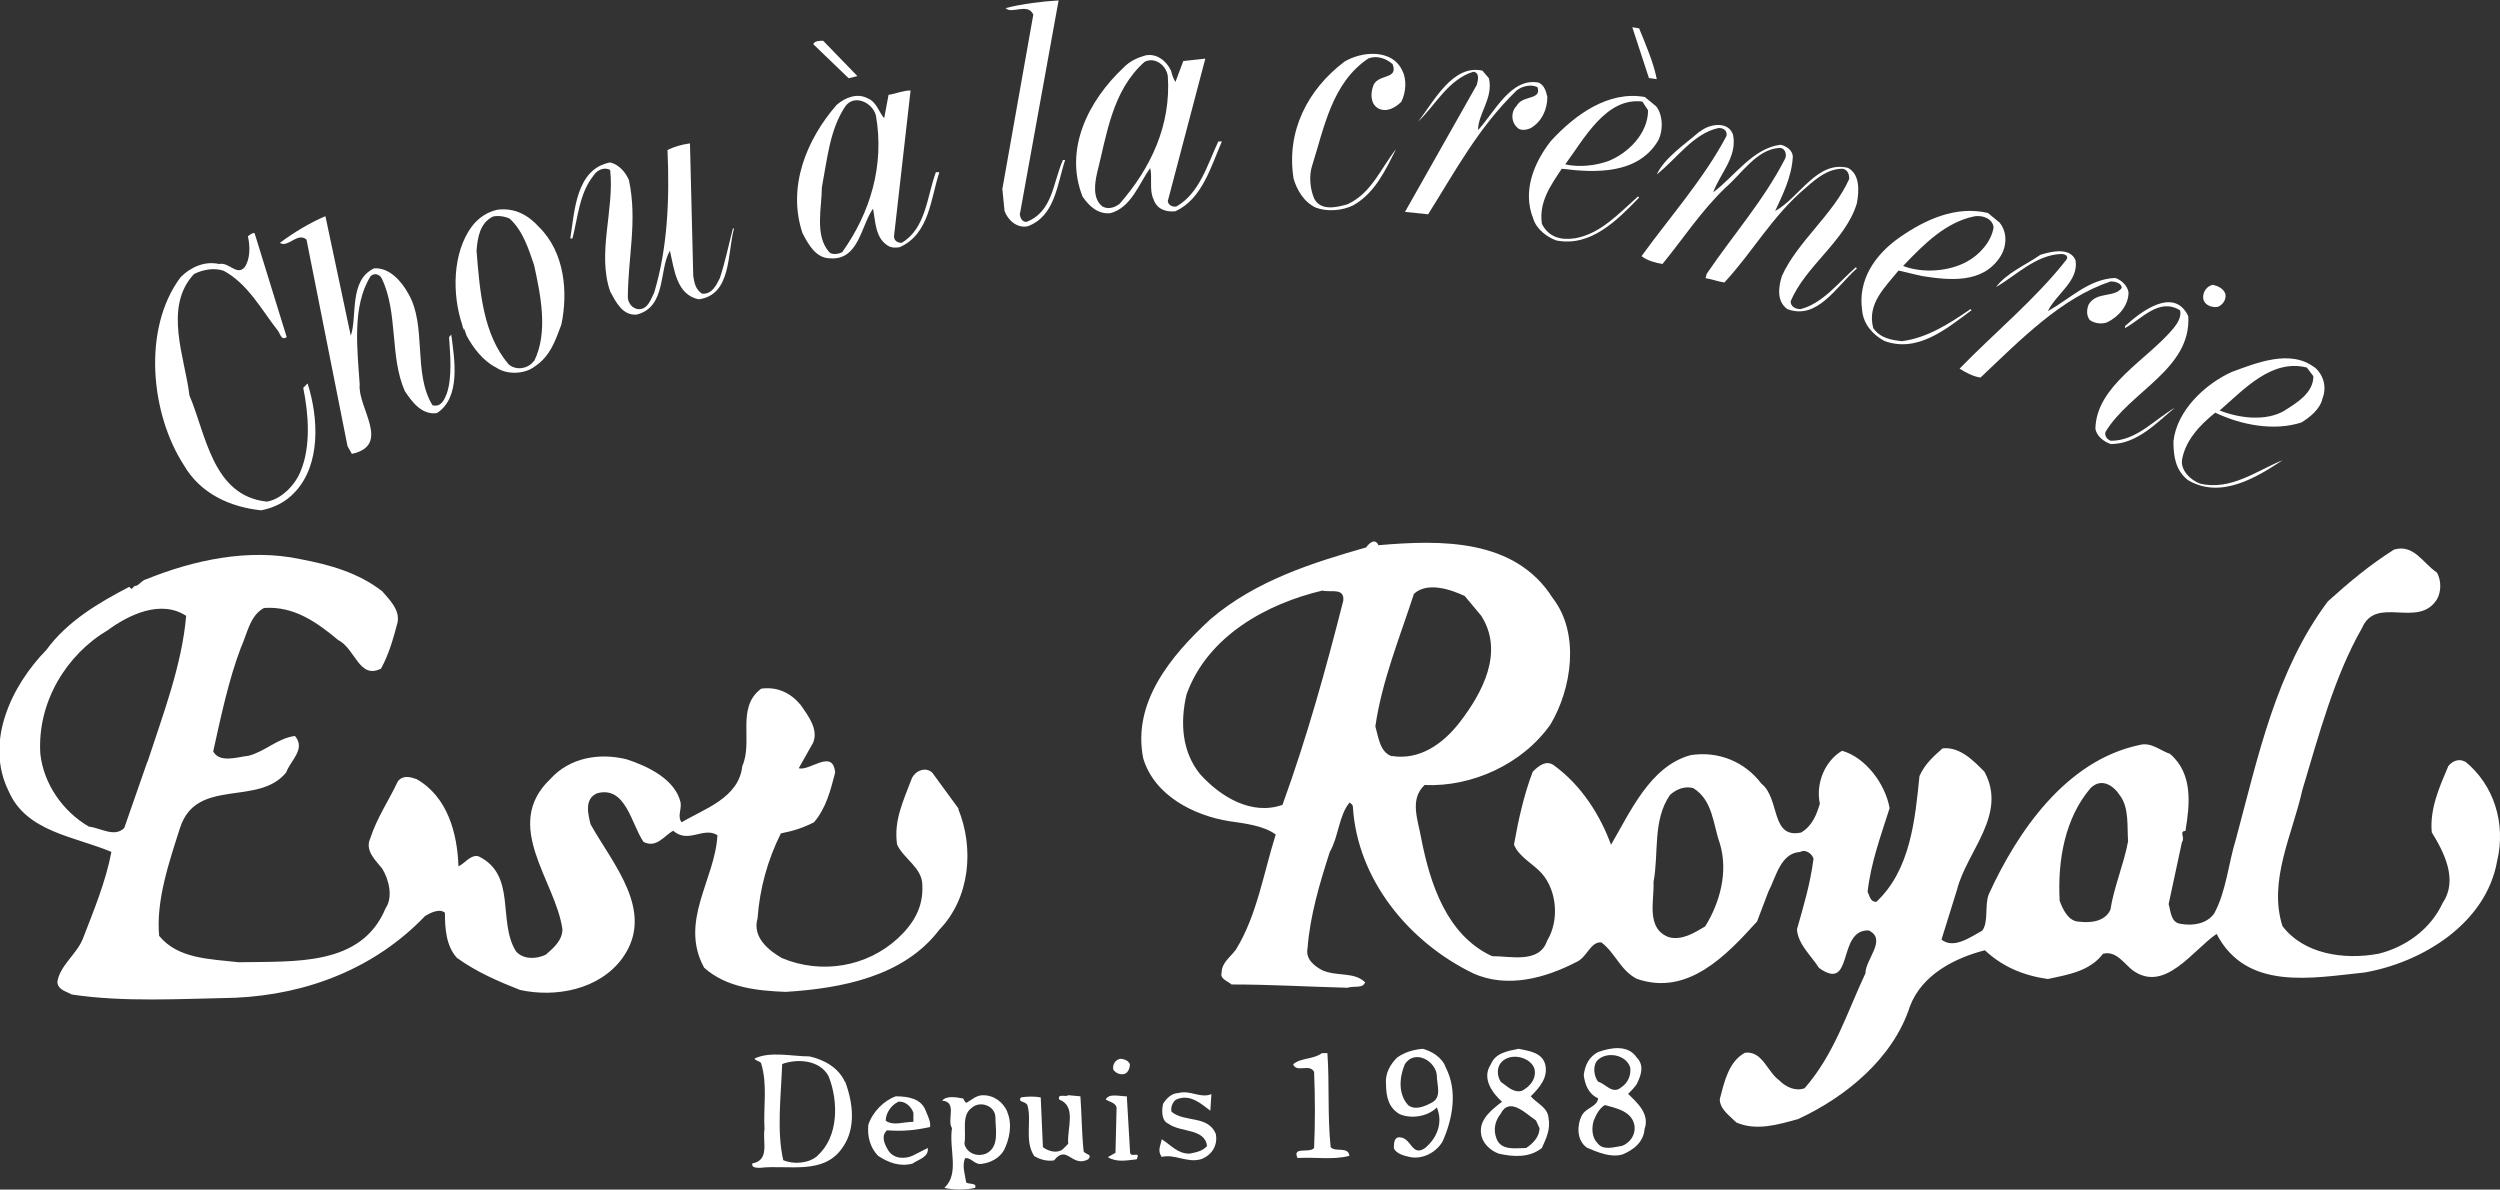 <?xml version="1.0" encoding="UTF-8"?><svg id="a" xmlns="http://www.w3.org/2000/svg" viewBox="0 0 114.68 54.57"><rect x="0" y="0" width="114.68" height="54.57" fill="#333333" stroke="none"/><defs><style>.b{fill:#fff;}</style></defs><path class="b" d="M46.78,9.77c0,.21,.1,.41,.3,.41,1.22-.46,1.22-1.82,1.68-2.84h.1c-.36,1.07-.45,2.58-1.72,3.04-.51,.1-.91-.3-1.06-.7l-.1-1.01,1.42-8c-.25-.56-1.01,0-1.27-.3,.81-.2,1.62-.3,2.43-.35l-1.77,9.77Z"/><path class="b" d="M74.88,1.26l.76,2.32,.36,.05c-.15-.76-.5-1.57-.81-2.33l-.31-.05Z"/><path class="b" d="M37.76,1.87c-.15,0-.41,0-.45,.16l1.62,1.56,.4-.1-1.57-1.62Z"/><path class="b" d="M61.67,2.83c-1.68,1.27-2.68,3.19-2.33,5.37,.15,.5,.46,1.06,1.01,1.32,.51,.2,1.22,.15,1.72-.1,1.01-.56,1.51-1.67,1.97-2.58-.66,.81-1.12,2.03-2.23,2.53-.51,.15-1.22,.31-1.52-.25-.2-.45-.25-1.07-.1-1.52,.56-1.77,.91-3.8,2.58-4.92,.4-.15,.81,0,1.11,.26,.3,.76-.76,.4-.91,1.07-.1,.3-.1,.76,.25,.96,.4,.21,.81-.05,1.06-.3,.21-.41,.26-1.02,.05-1.42-.45-1.02-1.87-.91-2.68-.41Z"/><path class="b" d="M55.89,6.48c-.5,1.06-.86,2.38-1.92,2.99-.21,.05-.4-.1-.4-.25l1.72-6.53-1.01,.11-.36,.96c-.1-.16-.15-.31-.2-.51-.21-.46-.66-.81-1.17-.71-.35,.1-.71,.25-1.01,.56-1.62,1.52-2.74,3.75-1.88,5.92,.31,.45,.71,.81,1.27,.76,.96-.25,1.32-1.36,1.83-2.07,.11,.41-.05,1.01,.15,1.42,.15,.46,.56,.61,1.01,.56,1.22-.56,1.62-2.03,2.13-3.2h-.16Zm-4.56,2.89c-.2,.15-.5,.25-.76,.1-.46-.35-.35-1.06-.25-1.51,.46-1.83,.7-3.8,2.18-5.12,.46-.25,1.01,.15,1.07,.66,.15,2.22-.76,4.2-2.23,5.87Z"/><path class="b" d="M68,3.24c-1.36-.3-2.23,1.42-2.94,2.33,.76-.71,1.37-1.93,2.53-2.28,.3,.05,.21,.4,.15,.61l-3.29,5.82,1.06,.11c1.22-1.93,2.28-3.95,4.06-5.68,.25-.2,.66-.3,.96-.15,.2,.61-.71,.35-.96,.86-.26,.25-.26,.71,0,.96,.15,.2,.45,.15,.66,.05,.5-.3,.75-.86,.75-1.42-.05-.25-.15-.56-.4-.66-1.27-.25-2.03,1.37-2.78,2.18,0-.76,.71-1.47,.5-2.38l-.3-.35Z"/><path class="b" d="M42.93,7.9c-.41,1.11-.45,2.58-1.57,3.24-.2,0-.35-.11-.35-.3l.76-6.69c-.36,0-.66,.15-1.01,.2l-.2,1.07c-.21-.21-.35-.76-.76-.91-.46-.25-1.02-.05-1.42,.3-1.37,1.57-2.28,3.75-1.57,5.88,.26,.5,.61,1.16,1.27,1.16,1.32,.1,1.42-1.52,1.97-2.28,.1,.55,.1,1.12,.46,1.52,.25,.25,.41,.3,.76,.25,1.37-.61,1.42-2.23,1.82-3.44h-.15Zm-4.26,3.64c-.15,.11-.45,.16-.61,.05-.71-.76-.36-2.07-.36-2.99,.25-1.32,.36-2.63,1.06-3.7,.41-.61,1.27-.2,1.42,.4,.4,2.28-.26,4.45-1.52,6.23Z"/><path class="b" d="M75.95,4.86l-.5-.41c-1.67-.3-3.2,.81-4.31,2.02-.76,.97-1.32,2.28-.81,3.55,.15,.51,.65,.86,1.06,1.01,1.57,.31,2.78-.91,3.8-1.97l-.05-.05c-.86,.76-1.72,1.72-2.89,1.92-.66,.1-1.21-.05-1.52-.66-.15-1.01,.41-1.77,.91-2.53,1.57,.2,3.49,.25,4.41-1.27,.25-.45,.25-1.21-.1-1.62Zm-2.18,2.53c-.55,.2-1.32,.3-1.97,.15,.86-1.16,1.87-3.09,3.54-2.88l.26,.4c0,1.06-.91,1.97-1.83,2.33Z"/><path class="b" d="M77.97,6.03c-.71,.61-1.62,1.22-1.97,1.97,.91-.71,1.67-1.88,2.84-2.13,.2,0,.4,.1,.36,.36-1.01,1.93-2.58,3.7-3.9,5.52,.26,.2,.61,.3,.96,.36,.96-1.17,1.77-2.43,2.89-3.5,.76-.66,1.42-1.73,2.43-1.82,.3-.05,.41,.3,.3,.5-.96,1.88-2.38,3.49-3.59,5.27l-.05,.2c.3,.05,.56,.15,.86,.2,1.32-1.42,2.18-3.04,3.75-4.36,.51-.45,1.02-.86,1.68-.86,.25,.05,.3,.3,.3,.46-.71,1.62-2.38,2.88-3.09,4.46-.16,.51-.25,1.16,.25,1.52,1.37,.51,2.23-1.01,3.19-1.87l-.05-.05c-.76,.66-1.52,1.67-2.54,1.92-.2,0-.45-.1-.45-.35,.66-1.62,2.53-2.79,3.04-4.51,.1-.55,.15-1.32-.41-1.62-1.42-.35-2.23,1.37-3.34,1.98,.35-.76,.76-1.57,.81-2.48,0-.31-.31-.51-.56-.56-1.27,.15-2.13,1.47-3.09,2.18,.31-.86,1.11-1.62,.91-2.63-.2-.66-1.11-.51-1.52-.15Z"/><path class="b" d="M31.63,6.58c-.35,.05-.71,.15-1.01,.3,.1,2.29,0,4.51-.61,6.54-.15,.3-.3,.81-.76,.76-.25-.05-.41-.25-.45-.5,0-1.87,.45-3.55,.05-5.42-.15-.35-.45-.71-.86-.81-1.57,.3-1.63,2.23-1.83,3.49h.1c.25-.96,.31-2.07,.97-2.89,.15-.25,.5-.41,.76-.25,.2,1.82-.61,3.8,0,5.57,.25,.46,.56,1.12,1.22,1.06,1.37-.35,1.01-2.07,1.52-2.93,.2,.86,.3,2.02,1.32,2.23,1.52-.2,1.31-2.13,1.62-3.25h-.05c-.2,.77-.35,1.52-.6,2.28-.15,.3-.36,.76-.82,.71-.3-.2-.35-.5-.4-.81l-.15-6.08Z"/><path class="b" d="M14.92,9.92c-.71,.3-1.47,.76-2.08,1.22,.36,.25,.81-.51,1.22-.15l1.88,9.47,.2,.36c1.83-.4,.25-2.13,.36-3.19-.11-1.62-.36-3.59,.5-4.96,.16-.16,.41-.1,.51,.1,.76,1.57,.36,3.59,1.06,5.17,.3,.45,.76,1.11,1.47,1.01,1.11-.71,.81-2.48,.66-3.6l-.1,.11c.05,.81,.15,1.82-.1,2.58-.1,.25-.25,.66-.66,.55-.91-1.47-.25-3.65-1.11-5.12-.3-.55-.86-1.21-1.57-1.16-1.17,.55-.76,2.23-1.07,3.09l-1.16-5.47Z"/><path class="b" d="M24.74,10.43c-.5-.56-1.12-.91-1.92-.81-.46,.1-.86,.36-1.17,.76-.91,1.22-.91,3.14-.45,4.51,.18,.74-.07-.33,.2,.5,.3,.56,.76,1.17,1.36,1.47,.51,.35,1.32,.3,1.77-.05,.71-.46,.96-1.22,1.22-1.92,.31-1.47,.16-3.3-1.01-4.46Zm-.25,6.13c-.25,.35-.81,.46-1.16,.15-1.17-1.37-1.32-3.34-1.47-5.21,.05-.61,.15-1.27,.76-1.57,.25-.05,.55,0,.76,.1,.61,.56,.86,1.37,1.12,2.13,.3,1.37,.66,3.09,0,4.41Z"/><path class="b" d="M91.75,10.23l-.56-.46c-1.47-.35-2.89,.31-4.05,1.12-1.16,.81-1.92,1.97-1.72,3.34,.05,.61,.46,1.11,1.02,1.41,1.52,.56,2.84-.55,4-1.41l-.05-.05c-.96,.66-1.98,1.32-3.14,1.47-.51-.05-1.01-.15-1.32-.6-.3-1.12,.55-1.88,1.16-2.64l1.06,.25c1.27,.2,2.78,.36,3.59-.86,.31-.46,.36-1.11,0-1.57Zm-1.52,1.77c-.81,.45-2.02,.55-2.93,.2,.96-1.01,1.97-2.02,3.29-2.28,.36-.05,.81,.1,.86,.51-.1,.66-.66,1.27-1.22,1.57Z"/><path class="b" d="M11.67,10.69c-.15,0-.2,.09-.3,.15,.11,.45,.11,1.06-.15,1.42-.36,.41-.71-.25-1.17-.15-.66-.15-1.32,.15-1.77,.61-1.77,2.38-1.36,6.28,.15,8.61,.76,1.32,2.13,1.93,3.55,2.08,.56-.11,1.12-.36,1.57-.86,1.17-1.27,1.06-3.39,.56-4.96l-.2,.2c.25,1.22,.35,2.68-.11,3.8-.25,.66-.91,1.32-1.56,1.42-2.49-.26-2.79-3.09-3.55-4.87-.2-1.72-1.21-4.05,.21-5.57,.4-.2,.91-.3,1.36-.15,1.12,.61,1.72,1.77,2.48,2.74,.1,.1,.16,.5,.41,.3l-1.47-4.76Z"/><path class="b" d="M93.58,11.7c-.66,.46-1.52,.81-2.02,1.47,.96-.56,1.82-1.47,2.99-1.52,.1,0,.36,.05,.25,.25-1.42,1.82-3.34,3.39-4.91,5.01,.25,.16,.61,.36,.96,.41,1.87-1.77,3.7-3.65,5.97-4.41,.25,0,.51,.1,.51,.3-.35,.46-1.16,.15-1.52,.76-.1,.25-.1,.51,.05,.71,.2,.15,.56,.21,.81,.1,.51-.25,.97-.76,.97-1.37-.05-.3-.31-.56-.61-.66-1.22,.05-2.07,.96-3.09,1.52,.4-.81,1.42-1.37,1.27-2.33-.25-.61-1.11-.41-1.62-.25Z"/><path class="b" d="M101.53,13.06c-.31,.05-.51,.36-.46,.66,.05,.25,.35,.4,.66,.36,.25-.1,.41-.36,.35-.61-.1-.25-.35-.35-.55-.4Z"/><path class="b" d="M97.48,14.94v.11c.76-.41,1.57-1.42,2.53-.81,.05,.3-.1,.56-.3,.81-1.22,1.47-3.54,2.63-3.59,4.61,.05,.35,.4,.61,.71,.71,1.22,0,2.13-1.01,2.94-1.67-.96,.56-1.77,1.52-2.94,1.52-.15-.05-.3-.2-.25-.4,1.12-1.87,3.95-2.89,3.8-5.32-.66-1.37-2.18-.2-2.89,.45Z"/><path class="b" d="M106.18,16.86c-1.11-.86-2.68-.21-3.8,.2-1.22,.55-2.53,1.77-2.68,3.19,0,.7,.1,1.32,.66,1.77,1.52,.91,3.19-.15,4.35-.91-1.16,.46-2.38,1.42-3.8,1.07-.41-.15-.91-.61-.81-1.12,.16-.86,.81-1.57,1.52-2.13,1.17,.56,2.68,.86,3.95,.45,.4-.25,.86-.61,.97-1.11,.2-.51,.05-1.07-.36-1.42Zm-1.37,1.97c-.86,.51-2.08,.36-2.99,0,1.12-.97,2.39-2.38,4-1.97l.3,.4c0,.76-.76,1.22-1.32,1.57Z"/><path class="b" d="M43.99,37.12l-1.22-1.67c-.3-.3-.81-.1-.96,.3-.36,.97-.82,1.87-.66,2.99,.3,.66,1.16,1.06,1.16,1.87,.05,1.01-.41,1.77-1.12,2.43-1.42,1.31-3.5,1.67-5.32,.91-.61-.35-1.37-.96-1.12-1.82,.1-1.37,.46-2.68,1.07-3.9,.56-.11,1.01-.25,1.52-.51,.56-.66,.76-1.47,.97-2.28-.1-1.12-1.17-.05-1.67-.2l.66-1.17c.25-.61-.21-1.21-.56-1.72-.46-.56-1.07-.86-1.82-.76-1.17,.86-.36,2.43-.87,3.55-.15,1.47-1.77,1.97-2.78,2.58-.21-.26,0-.56-.05-.91-.25-1.07-1.52-1.67-2.48-1.98-1.22-.3-2.59-.1-3.5,.91-2.23,2.13,.25,4.66,.56,6.89,0,.5-.41,.86-.76,1.16-.4,.2-1.02,.25-1.37-.15-.86-1.37,.05-3.5-1.72-4.36-.36-.1-.66,.36-.92,.46-.05-1.52-.5-3.19-1.92-4-.3-.1-.61-.2-.86,.1-.4,.86-.96,1.67-1.27,2.63-.25,.55,.26,1.01,.55,1.37,.31,.5,.51,1.31,.16,1.82-1.11,2.68-4.16,2.43-6.74,2.48-1.32-.15-2.78-.15-3.65-1.21-.15-1.62,.46-3.39,.96-4.96,.76-2.33,3.6-.96,4.87-2.54,.2-.56,.91-1.06,.4-1.67-.81,.11-1.36,.71-2.13,.91-.5,.05-1.32,.35-1.62-.2,.36-1.62,.71-3.29,1.27-4.76,.3-.66,.41-1.47,1.06-1.82,1.37-.1,2.43,.66,3.39,1.46,.81,.41,.97,1.83,1.98,1.32,.36-.66,.56-1.37,.76-2.13,.1-.56-.35-1.01-.71-1.42-1.11-.86-2.43-1.22-3.75-1.47-2.38-.51-4.91,.05-7.04,.91-.25,.05-.41,.36-.55,.31l-.16,.15-.1-.1c-1.37,.71-2.84,1.57-3.8,2.89-1.63,1.67-2.84,4.25-1.73,6.49,.81,1.87,3.04,2.07,4.71,2.78-.26,1.37-.81,2.69-1.32,4.01-.3,.71-1.06,1.22-1.16,1.97,.05,.36,.4,.41,.66,.56,2.38,.36,4.96,.2,7.5,.15,3.34-.15,6.43-1.37,8.71-3.75,.25-.15,.66-.36,.91-.15,0,.71,.05,1.52,.55,2.07,.92,.66,1.88,1.07,2.89,1.47,1.62,.36,3.65,0,4.71-1.47,1.52-2.13-.45-4.3-1.47-6.13-.11-.46-.3-1.16,.3-1.42,1.32-.36,1.57,1.42,2.13,2.23,.6,.31,.96-.3,1.36-.51,.71,.61,1.37-.2,2.03,.2-.1,2.03-1.77,3.95-.61,6.08,1.01,.91,2.43,1.06,3.74,1.11,2.58-.16,5.42-.71,7.04-2.84,1.42-1.46,1.62-3.75,.87-5.57Zm-37.23-2.18c-.35,1.01-.71,2.03-1.06,3.04-.45,.45-1.07,0-1.62-.06-1.22-.71-2.08-1.98-2.23-3.34-.15-2.38,1.21-4.56,3.09-5.67,.97-.71,2.43-1.42,3.6-.66-.2,2.28-1.06,4.51-1.77,6.69Z"/><path class="b" d="M36.03,33.02l.11,.1-.11-.1Z"/><path class="b" d="M113.07,34.94c-.25-.15-.56-.05-.76,.2-.41,.96-.86,1.97-.76,3.04,.56,.91,1.22,2.18,.5,3.24-.56,1.22-1.72,2.03-2.94,2.33-1.62,.3-3.45,0-4.41-1.27-.66-2.08,.46-4.2,.91-6.23,.76-2.53,1.47-5.22,2.74-7.44,.65-1.52,2.58,.05,3.44-1.32,.2-.36,.2-.86,0-1.22-.66-.45-1.06-1.32-1.97-1.06-1.12,.71-2.03,1.47-3.04,2.38-2.38,3.19-3.19,7.09-4.21,10.89-.35,1.12-.45,2.43-1.01,3.44-.35,.46-.96,.56-1.52,.46-.46-.05-.46-.56-.56-.91l.61-2.84c.16-.2-.15-.51,.16-.51,.2-1.21,.36-2.63-.71-3.54-.46-.15-.86-.56-1.42-.4-3.34,.71-5.57,3.95-6.89,6.84-.2,.51,0,1.27-.3,1.67-.55,.3-1.31,.86-1.87,.41l.71-2.28c.45-1.78,2.33-3.45,1.26-5.42-.46-.46-1.11-1.16-1.92-1.07-.41,.36-.81,.71-1.06,1.27-.2,1.97-.41,4.31-1.98,5.77-.3,0-.3-.3-.4-.45,.15-1.36,.61-2.58,1.01-3.85-.2-1.12-1.11-2.33-2.18-2.63-.77,.45-1.22,1.47-1.02,2.43-.15,.5-.35,1.02-.86,1.32-1.41,.3-.96-1.57-1.82-2.24-.76-1.01-1.98-1.51-3.25-1.31-1.87,.51-2.78,2.64-3.65,4.11-.5-1.37-1.37-2.74-2.63-3.65-.36-.25-.71,.05-.96,.3-.41,1.07-.66,2.22-.86,3.34,.2,.55,.91,.91,1.27,1.32,.71,.8,.81,2.18,.25,3.09-.35,1.06-1.67,.71-2.53,.71-2.08-.96-2.84-3.34-3.24-5.37-.15-.87-.56-1.82,.15-2.48,2.18,.1,4.51-.97,5.78-2.79,.96-1.62,1.36-4.15,.1-5.78-1.73-2.74-5.11-2.68-8-2.43-.15-.36-.46-.06-.56,.1-2.48,.71-5.06,1.52-7.14,3.29-1.87,1.72-3.59,3.85-3.09,6.38,.51,1.72,2.33,2.63,3.95,2.89,.7,.1,1.57,.2,2.13,.61-.56,1.78-.86,3.7-1.82,5.27-.26,.36-.66,.61-.66,1.06-.1,.3,.3,.4,.45,.55,1.82,0,3.4,.1,5.32,.15,.3-.1,.71,.05,.81-.25-.51-.5-1.31-.25-1.98-.56-.36-.2-.76-.5-.66-1.01,.11-1.47,.56-2.99,1.02-4.41,.41-.71,.41-1.67,.91-2.27,.05,.05,.15,.1,.15,.2,.2,3.34,2.58,6.22,5.52,7.64,1.57,.71,3.34,.2,4.71-.51,.51-.2,.66-.96,1.17-.91,.66,.51,.86,1.27,1.62,1.67,2.33,.81,4.1-1.06,5.52-2.63l.52-1.37c.35-.66,.55-1.77,1.46-1.82,.26-.15,.56,.11,.61,.31-.15,1.16-.46,2.18-.76,3.24,.05,.7,.66,1.21,1.01,1.77,1.62,1.16,.81-1.77,2.28-1.72,.86,.41-.15,1.32-.15,1.97-.86,1.83-1.42,3.7-2.79,5.27-.41,.15-.86-.05-1.16-.36-.56-.4-.77-1.36-1.57-1.27-.76,.4-.96,1.37-1.16,2.13,0,.46,.45,.76,.76,1.07,.91,.4,1.92,.1,2.84-.16,2.18-1.01,4.35-2.78,5.12-5.16,.55-1.47,2.08-2.23,3.44-2.58,.81,.76,1.77,1.16,2.89,1.32,.91-.2,1.92-.35,2.53-1.16,.61-.15,.96,.45,1.36,.76,1.47,1.06,2.74-.91,3.85-1.67,1.37,2.63,4.36,2.02,6.79,1.77,2.63-.46,5.57-2.23,6.08-5.12,.41-1.72-.15-3.49-1.47-4.56Zm-54.24,1.98c-1.41,.5-2.84-.36-3.79-1.42-.81-1.01-.92-2.33-.61-3.65,.97-2.69,3.7-4.16,6.23-4.76,.36,.1,1.02-.15,.96,.46-.81,3.19-1.67,6.28-2.79,9.37Zm5.01-2.23c-.55-.2-.6-.86-.75-1.37,.3-2.08,1.11-4.05,1.77-6.08,.61-.56,1.67-.21,2.33,.1l.76,.91c1.06,1.67,.05,3.54-1.01,4.91-.76,.97-1.82,1.72-3.09,1.52Zm14.39,7.8c-.51,.3-1.06,.66-1.68,.5-1.06-.4-.66-1.67-.7-2.53,.25-1.31-.05-2.84,.76-4,.3-.26,.66-.41,1.06-.31,.91,.56,.91,1.67,1.22,2.53,.4,1.32,0,2.73-.66,3.8Zm18.58-.76c-.25,.55-.91,.61-1.42,.55-.5,0-.76-.55-.91-.96-.1-1.88,.25-3.8,1.42-5.17,.51-.5,1.07-.1,1.36,.36,.41,.56,.31,1.41,.36,2.08-.2,1.07-.66,2.13-.81,3.14Z"/><path class="b" d="M60.64,48.31c-.41,.3-.96,.2-1.32,.51,.15,.41,.76-.05,.96,.35,.05,1.16,.05,2.38,0,3.49-.2,.26-1.02-.09-.76,.46,.86-.05,1.62,.1,2.38-.1-.05-.45-.66-.15-.86-.4-.15-1.42-.05-2.94-.15-4.31h-.25Z"/><path class="b" d="M66.32,48.97c-.15-.46-.66-.76-1.06-.86-.46,.05-.81,.15-1.17,.4-.3,.3-.56,.71-.51,1.22,0,.56,.11,1.07,.61,1.37,.55,.25,1.32,.11,1.72-.3,.3,.71,0,1.42-.55,1.87-.61,.41-.61-.5-1.17-.5-.25,0-.25,.3-.25,.5,.1,.26,.51,.36,.76,.41,.56,.1,1.16-.2,1.47-.71,.46-1.02,.71-2.32,.15-3.4Zm-.66,1.62c-.3,.16-.76,.36-1.07,.1-.46-.51-.4-1.27-.15-1.87,.46-.71,1.42-.15,1.47,.51,0,.45,.25,1.01-.25,1.26Z"/><path class="b" d="M51.38,48.57c-.21,.05-.36,.25-.31,.5,.11,.15,.26,.21,.41,.21,.25,0,.35-.26,.35-.46-.05-.15-.25-.25-.45-.25Z"/><path class="b" d="M38.76,49.63c-.3-.66-.96-1.02-1.62-1.17-.81,0-1.82-.25-2.53,.1,.05,.1,.2,.1,.3,.2,.31,1.01,.1,1.98,.16,3.04-.1,.56,.26,1.42-.56,1.57-.05,.2,.2,.2,.36,.2,1.31-.15,2.94,.36,3.8-.96,.6-.87,.46-2.03,.1-2.99Zm-1.26,3.39c-.41,.36-1.11,.4-1.57,.2-.31-1.32-.1-2.99-.05-4.41,.66-.25,1.72-.21,2.13,.56,.46,1.16,.46,2.78-.51,3.64Z"/><path class="b" d="M54.06,50.14c-.31,0-.56,.25-.71,.5-.05,.25-.1,.76,.25,.91,.56,.41,1.67,.2,1.77,1.02-.21,.25-.56,.3-.81,.35-.56,0-.86-.41-1.27-.66-.05,.31-.21,.51,0,.81,.61-.15,1.17,.3,1.82,.1,.51-.2,.76-.66,.66-1.16-.36-.86-1.42-.51-2.03-1.01-.05-.2,.05-.45,.21-.56,.66-.3,1.21,.25,1.57,.51l.05-.76c-.51,.21-.96-.2-1.52-.05Z"/><path class="b" d="M49,50.24c-.1,.1-.51-.1-.41,.2,.81,.31,.35,1.32,.41,2.03l-.25,.25c-.25,.2-.66,.1-.91-.1l-.1-2.28c-.26-.05-.61-.05-.91,0-.15,.25,.2,.15,.3,.36,.21,.71-.15,1.62,.31,2.33,.25,.15,.56,.25,.91,.2,.6-.76,.81,.35,1.57-.05,.2-.25-.1-.2-.21-.36-.09-.81-.09-1.72-.15-2.53l-.55-.05Z"/><path class="b" d="M51.68,50.29c-.35,0-.81-.15-.96,.15,.2,.11,.45,.15,.5,.36l-.05,2.08-.35,.2c.4,.25,.86,.15,1.32,.1,.2-.41-.25-.05-.3-.3l-.15-2.58Z"/><path class="b" d="M42.66,51.71c.05-.25-.1-.51-.2-.77-.21-.55-.81-.65-1.37-.65-.55,.2-1.06,.71-1.26,1.31-.05,.56,.1,1.06,.45,1.42,.46,.3,.96,.51,1.57,.36,.31-.21,.76-.3,.71-.72l-.71,.36c-.35,.15-.86,.15-1.11-.26-.15-.25-.35-.65-.05-.91,.76,.05,1.27,0,1.97-.15Zm-1.47-1.17c.3-.05,.61,.2,.71,.51v.41c-.46,0-.92,.2-1.27-.05,0-.35,.25-.71,.56-.86Z"/><path class="b" d="M46.21,51c-.2-.45-.61-.76-1.12-.76-.3,0-.5,.2-.76,.35-.1-.05-.1-.15-.15-.2-.3-.05-.76-.15-.96,.1,.71,.05,.2,.91,.45,1.26-.15,.97,.36,2.08-.35,2.74,.4,.1,1.01,.1,1.41,0,.1-.25-.3-.15-.41-.25-.05-.36-.2-.76-.05-1.11,.3-.05,.45,.35,.81,.25,.36-.05,.76-.25,.97-.61,.26-.51,.4-1.21,.15-1.77Zm-1.01,1.93c-.41,.15-.86-.05-.96-.46,.1-.61-.16-1.32,.36-1.67,.35-.3,1.01-.1,1.06,.41,0,.61,.21,1.42-.45,1.72Z"/><path class="b" d="M74.68,50.18c.15-.14,.3-.3,.4-.45,.2-.4,.36-.86,0-1.22-.4-.61-1.22-.45-1.77-.25-.41,.2-.61,.61-.66,1.06,.05,.4,.2,.86,.66,1.06-.05,.41-.56,.41-.76,.81-.2,.4-.25,1.11,.25,1.46,.51,.21,1.07,.46,1.62,.31,.51-.21,.97-.56,1.02-1.17,.25-.71-.36-1.22-.76-1.62Zm-1.42-1.52c.41-.45,1.32-.3,1.52,.3,.05,.36-.1,.71-.4,.91-.41,.36-.71-.15-1.07-.25-.2-.25-.25-.72-.05-.96Zm1.16,3.9c-.36,.05-.9,.25-1.16-.15-.25-.25-.25-.71-.15-1.01,.1-.25,.25-.56,.51-.71,.55,.15,1.26,.3,1.36,.96,.05,.41-.2,.76-.56,.91Z"/><path class="b" d="M71.03,51.25c-.05-.46-.56-.66-.81-.96,.41-.41,.81-.87,.66-1.47-.15-.55-.76-.61-1.22-.71-.51,.1-1.07,.2-1.27,.71-.45,.66,.11,1.36,.51,1.72-.45,.35-1.06,.8-.96,1.47,.05,.41,.4,.76,.81,.91,.66,.15,1.41,.2,1.98-.26,.2-.45,.41-.86,.3-1.41Zm-2.18-1.62c-.15-.21-.2-.56-.05-.81,.35-.55,1.31-.4,1.57,.15,.15,.45-.15,.86-.56,1.07-.4,.1-.66-.21-.96-.41Zm1.16,3.03c-.46,0-1.16,.15-1.37-.45-.15-.41-.05-.81,.2-1.12,.4-.8,1.16,0,1.62,.31l.16,.35c0,.41-.31,.71-.61,.91Z"/></svg>